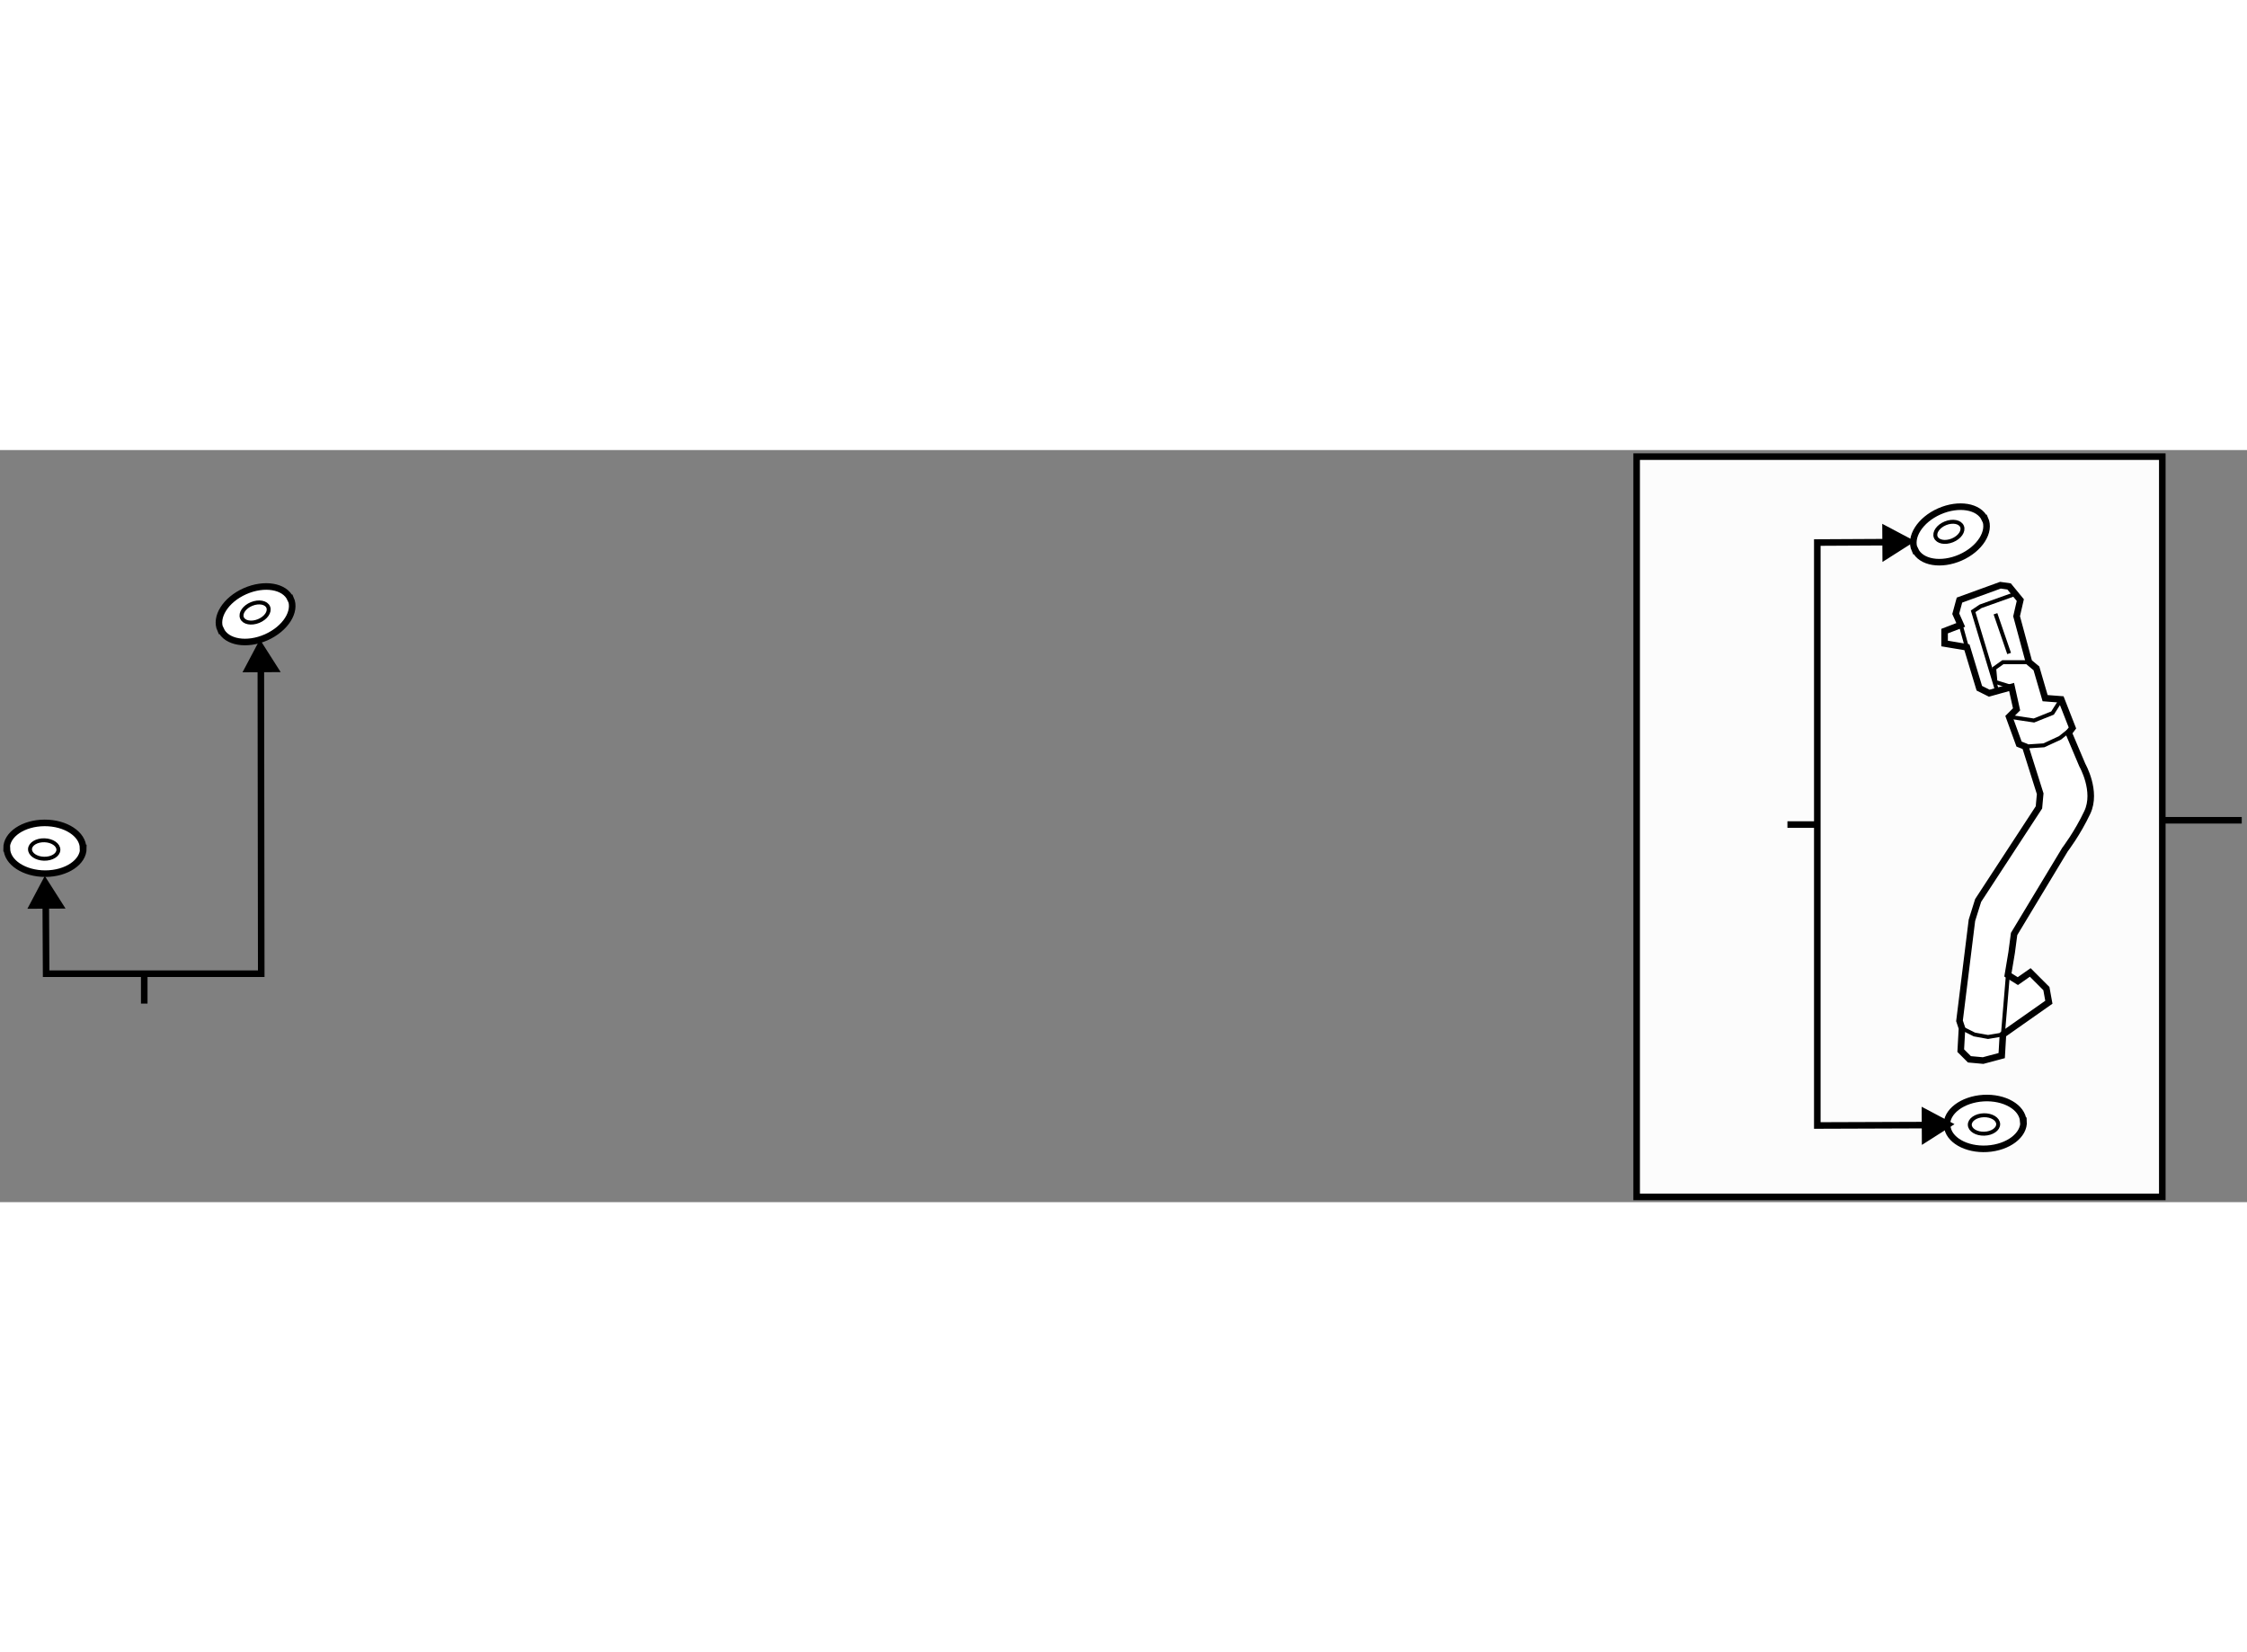 <?xml version="1.0" encoding="utf-8"?>
<!-- Generator: Adobe Illustrator 15.1.0, SVG Export Plug-In . SVG Version: 6.00 Build 0)  -->
<!DOCTYPE svg PUBLIC "-//W3C//DTD SVG 1.1//EN" "http://www.w3.org/Graphics/SVG/1.1/DTD/svg11.dtd">
<svg version="1.1" xmlns="http://www.w3.org/2000/svg" xmlns:xlink="http://www.w3.org/1999/xlink" x="0px" y="0px" width="244.8px"
	 height="180px" viewBox="41.948 48.971 171.047 57.251" enable-background="new 0 0 244.8 180" xml:space="preserve">
	
<rect x="41.948" y="48.971" width="171.047" height="57.251" fill="#808080" stroke="none"/>
	
<g><rect x="166.533" y="49.471" fill="#FCFCFC" stroke="#000000" stroke-width="0.5" width="40.014" height="56.351"></rect><line fill="none" stroke="#000000" stroke-width="0.5" x1="206.643" y1="77.152" x2="212.595" y2="77.152"></line></g><g><path fill="#FFFFFF" stroke="#000000" stroke-width="0.5" d="M195.643,71.352l-0.756-2.078l0.567-0.567l-0.378-1.701l-1.701,0.473
				l-0.756-0.378l-0.944-3.118l-1.7-0.284v-0.945l1.228-0.472l-0.378-0.85l0.283-1.04l3.118-1.133l0.661,0.094l0.851,1.039
				l-0.283,1.229l0.944,3.495l0.566,0.473l0.662,2.268l1.228,0.094l0.851,2.173l-0.283,0.378l1.039,2.457c0,0,1.134,1.984,0.378,3.59
				s-1.7,2.834-1.7,2.834l-3.874,6.424l-0.188,1.417l-0.284,1.7l0.756,0.472l0.945-0.661l1.228,1.229l0.189,1.039l-3.496,2.456
				l-0.094,1.606l-1.417,0.378l-1.04-0.095l-0.661-0.661l0.095-1.701l-0.189-0.566l0.945-7.652l0.473-1.512l4.629-7.085l0.095-1.039
				l-1.134-3.59L195.643,71.352z"></path><polyline fill="none" stroke="#000000" stroke-width="0.3" points="194.887,69.274 196.776,69.557 198.193,68.99 198.854,67.951 
						"></polyline><polyline fill="none" stroke="#000000" stroke-width="0.3" points="196.115,71.541 197.532,71.447 198.761,70.88 199.705,70.124 
						"></polyline><polyline fill="none" stroke="#000000" stroke-width="0.3" points="194.792,88.924 194.414,93.459 193.281,93.648 192.241,93.459 
				191.297,92.986 		"></polyline><polyline fill="none" stroke="#000000" stroke-width="0.3" points="195.076,67.006 193.848,66.628 193.753,65.589 194.414,65.117 
				195.265,65.117 196.398,65.117 		"></polyline><polyline fill="none" stroke="#000000" stroke-width="0.3" points="193.942,67.195 192.147,61.244 192.714,60.866 195.359,59.921 
						"></polyline><line fill="none" stroke="#000000" stroke-width="0.3" x1="193.848" y1="61.433" x2="194.887" y2="64.456"></line><line fill="none" stroke="#000000" stroke-width="0.3" x1="191.202" y1="62.283" x2="191.675" y2="63.983"></line></g>



	
<g><path fill="#FFFFFF" stroke="#000000" stroke-width="0.5" d="M190.171,100.405c0.074,1.063,1.434,1.847,3.042,1.752
				c1.604-0.097,2.846-1.04,2.773-2.104l-0.021,0.003c-0.072-1.063-1.432-1.848-3.036-1.754c-1.607,0.099-2.85,1.039-2.777,2.104
				L190.171,100.405z"></path><ellipse transform="matrix(-1 0.029 -0.029 -1 388.945 195.048)" fill="none" stroke="#000000" stroke-width="0.3" cx="193.061" cy="100.338" rx="1.08" ry="0.702"></ellipse></g><g><path fill="#FFFFFF" stroke="#000000" stroke-width="0.5" d="M193.036,54.217c-0.441-0.969-1.989-1.229-3.463-0.578
				c-1.469,0.652-2.302,1.969-1.862,2.94l0.019-0.01c0.439,0.971,1.988,1.23,3.458,0.581c1.472-0.653,2.306-1.97,1.866-2.941
				L193.036,54.217z"></path><ellipse transform="matrix(0.926 -0.377 0.377 0.926 -6.808 75.759)" fill="none" stroke="#000000" stroke-width="0.3" cx="190.352" cy="55.291" rx="1.08" ry="0.702"></ellipse></g><g><polygon points="185.245,57.489 187.729,55.909 185.229,54.585 		"></polygon><polyline fill="none" stroke="#000000" stroke-width="0.5" points="189.387,100.354 180.286,100.386 180.286,56.011 
				186.387,55.979 		"></polyline><polygon points="188.245,101.864 190.729,100.284 188.229,98.96 		"></polygon><line fill="none" stroke="#000000" stroke-width="0.5" x1="180.286" y1="77.479" x2="178.012" y2="77.479"></line></g><g><path fill="#FFFFFF" stroke="#000000" stroke-width="0.5" d="M42.468,79.296c0.014,1.064,1.328,1.924,2.938,1.92
				c1.607-0.006,2.899-0.878,2.887-1.944l-0.021,0.001c-0.012-1.066-1.326-1.926-2.933-1.921c-1.61,0.007-2.903,0.877-2.891,1.943
				L42.468,79.296z"></path><ellipse transform="matrix(-1 -0.027 0.027 -1 88.526 159.992)" fill="none" stroke="#000000" stroke-width="0.3" cx="45.357" cy="79.39" rx="1.08" ry="0.702"></ellipse></g><g><path fill="#FFFFFF" stroke="#000000" stroke-width="0.5" d="M64.057,60.293c-0.44-0.97-1.989-1.229-3.462-0.578
				c-1.469,0.652-2.302,1.969-1.863,2.94l0.019-0.01c0.44,0.971,1.988,1.231,3.458,0.581c1.472-0.654,2.306-1.97,1.867-2.941
				L64.057,60.293z"></path><ellipse transform="matrix(0.926 -0.377 0.377 0.926 -18.6 27.649)" fill="none" stroke="#000000" stroke-width="0.3" cx="61.373" cy="61.367" rx="1.08" ry="0.702"></ellipse></g><g><polygon points="46.938,83.874 45.357,81.389 44.033,83.889 		"></polygon><polyline fill="none" stroke="#000000" stroke-width="0.5" points="61.803,64.732 61.834,88.833 45.459,88.833 45.428,82.732 		
				"></polyline><polygon points="63.313,65.874 61.732,63.389 60.408,65.889 		"></polygon><line fill="none" stroke="#000000" stroke-width="0.5" x1="52.928" y1="88.833" x2="52.928" y2="91.107"></line></g>


</svg>